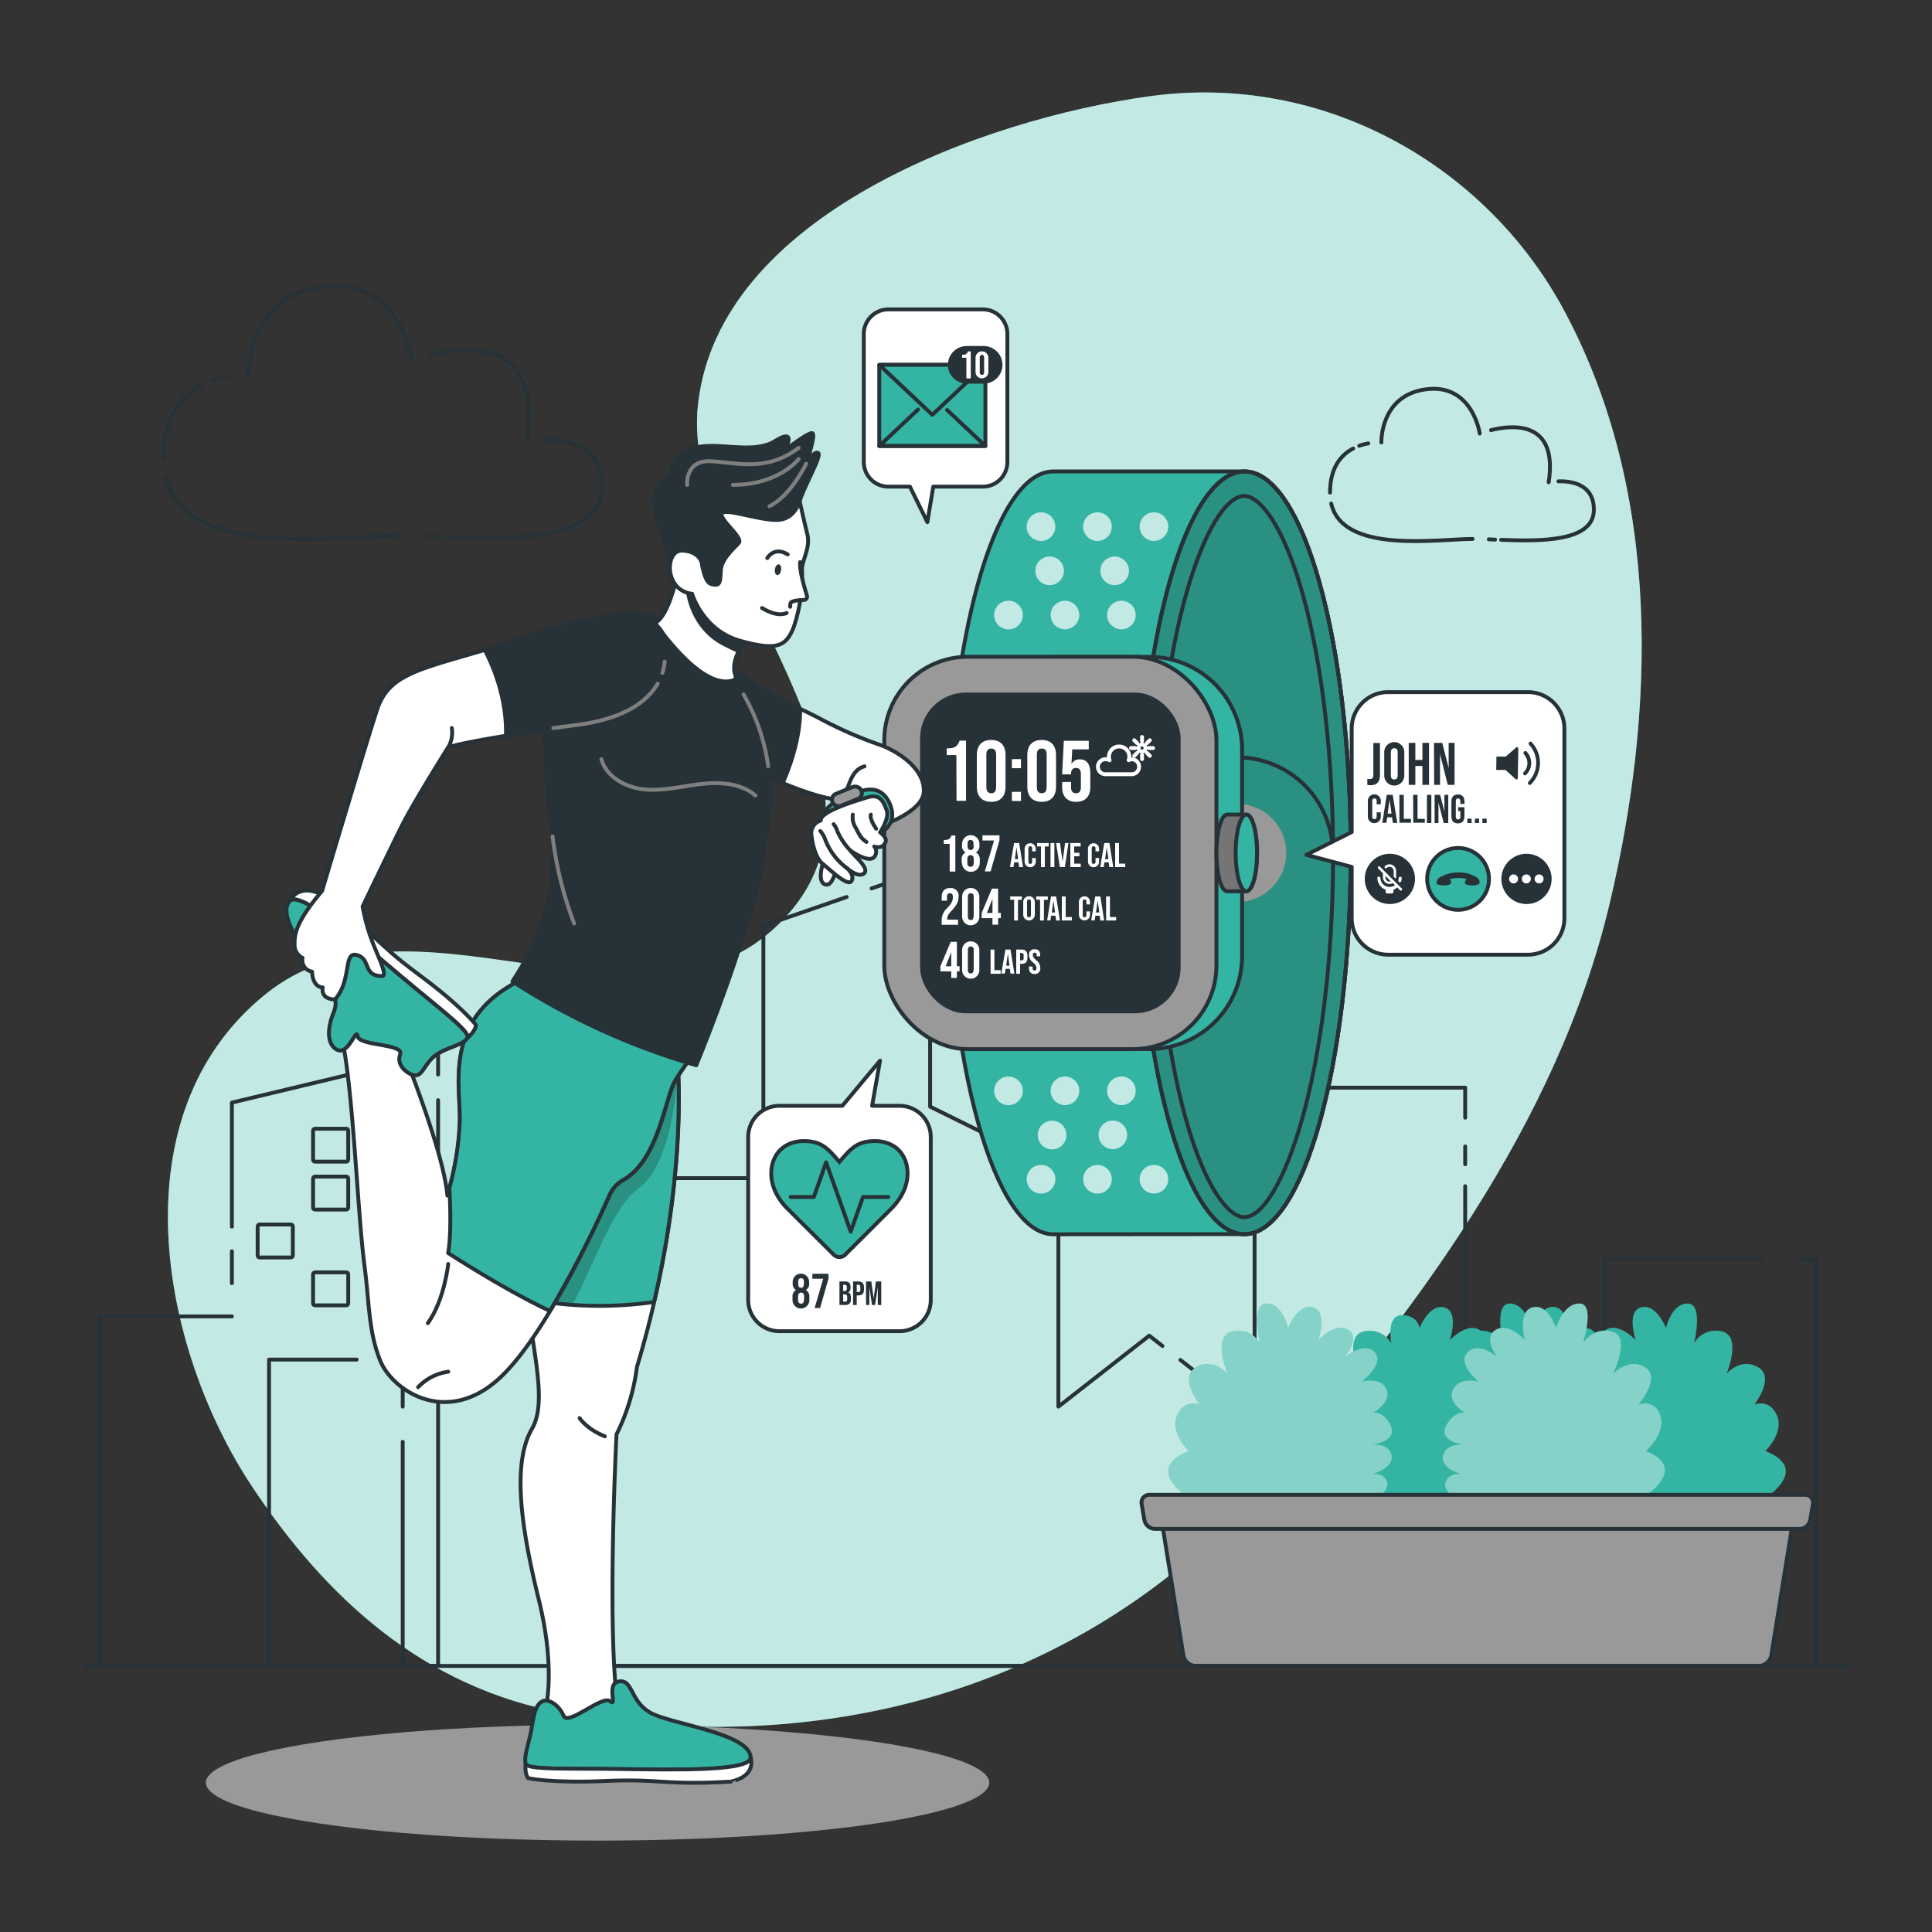 <svg xmlns="http://www.w3.org/2000/svg" xmlns:xlink="http://www.w3.org/1999/xlink" viewBox="0 0 500 500"><rect x="0" y="0" width="500" height="500" fill="#333333" stroke="none"/><defs><clipPath id="freepik--clip-path--inject-10"><path d="M272.59,319.43c-15.2,0-27.53-44.19-27.53-98.69S257.39,122,272.59,122h49.47c15.2,0,27.52,44.19,27.52,98.7s-12.32,98.69-27.52,98.69Z" style="fill:#34B4A3;stroke:#263238;stroke-linecap:round;stroke-linejoin:round"></path></clipPath><clipPath id="freepik--clip-path-2--inject-10"><path d="M137.15,252.58c-24.16,13.68-4.53,43.36-4.53,43.36l1.89,21.74c.29,6.72,1,12.88,1.76,18.46a99.51,99.51,0,0,0,33,.81c8.39-36.22,6.1-61.26,6.1-61.26l1.79-4.79Z" style="fill:#34B4A3;stroke:#263238;stroke-linecap:round;stroke-linejoin:round"></path></clipPath><clipPath id="freepik--clip-path-3--inject-10"><path d="M175,150s-2.11,9.62-5.43,11.18c0,0,11.47,17.16,19.78,15,3.22-.84-2.72-2,4.08-11.32s-17.22-16.44-17.22-16.44Z" style="fill:#fff;stroke:#263238;stroke-linecap:round;stroke-linejoin:round"></path></clipPath></defs><g id="freepik--background-simple--inject-10"><path d="M65.23,384.71c-23.89-36-35.14-96.41,3.6-127.5,37.36-30,96.77,14.48,131.18-16.62,41.41-37.43-24.29-92.1-19.36-136,5.47-48.71,73.12-73.66,117-79.7C342.81,18.71,384.82,43,404.88,80.51c25.27,47.22,23.47,103.72,11.69,153.35-13.53,57-50.68,106.46-90,151.2-44.94,51.13-112,70.4-180.22,58.38C109.46,436.93,84.19,413.25,65.23,384.71Z" style="fill:#34B4A3"></path><path d="M65.23,384.71c-23.89-36-35.14-96.41,3.6-127.5,37.36-30,96.77,14.48,131.18-16.62,41.41-37.43-24.29-92.1-19.36-136,5.47-48.71,73.12-73.66,117-79.7C342.81,18.71,384.82,43,404.88,80.51c25.27,47.22,23.47,103.72,11.69,153.35-13.53,57-50.68,106.46-90,151.2-44.94,51.13-112,70.4-180.22,58.38C109.46,436.93,84.19,413.25,65.23,384.71Z" style="fill:#fff;opacity:0.7"></path></g><g id="freepik--City--inject-10"><polyline points="415.36 345.67 415.36 325.79 456.06 325.79" style="fill:none;stroke:#263238;stroke-linecap:round;stroke-linejoin:round"></polyline><polyline points="379.19 306.99 379.19 345.67 406.86 345.67" style="fill:none;stroke:#263238;stroke-linecap:round;stroke-linejoin:round"></polyline><line x1="379.19" y1="296.7" x2="379.19" y2="301.31" style="fill:none;stroke:#263238;stroke-linecap:round;stroke-linejoin:round"></line><polyline points="305.49 351.96 324.69 366.95 324.69 281.49 379.19 281.49 379.19 289.25" style="fill:none;stroke:#263238;stroke-linecap:round;stroke-linejoin:round"></polyline><polyline points="236.01 226.32 240.71 224.69 240.71 286.4 273.91 302.77 273.91 364.04 297.43 345.67 300.85 348.34" style="fill:none;stroke:#263238;stroke-linecap:round;stroke-linejoin:round"></polyline><line x1="225.55" y1="229.93" x2="230.44" y2="228.24" style="fill:none;stroke:#263238;stroke-linecap:round;stroke-linejoin:round"></line><polyline points="159.5 304.9 197.56 304.9 197.56 239.59 219.13 232.14" style="fill:none;stroke:#263238;stroke-linecap:round;stroke-linejoin:round"></polyline><polyline points="465.53 325.79 469.86 325.79 469.86 431.14 420.07 431.14 415.36 431.14 379.19 431.14 365.56 431.14 324.69 431.14 273.91 431.14 270.18 431.14 240.71 431.14 230.76 431.14 201 431.14 197.56 431.14 146.5 431.14 146.5 304.9 153.26 304.9" style="fill:none;stroke:#263238;stroke-linecap:round;stroke-linejoin:round"></polyline><polyline points="400.6 392.12 400.6 431.14 442.61 431.14 442.61 368.02" style="fill:none;stroke:#263238;stroke-linecap:round;stroke-linejoin:round"></polyline><polyline points="442.61 360.9 400.6 360.9 400.6 383.61" style="fill:none;stroke:#263238;stroke-linecap:round;stroke-linejoin:round"></polyline><polyline points="60.01 317.45 60.01 285.35 113.38 272.58 113.38 278.08" style="fill:none;stroke:#263238;stroke-linecap:round;stroke-linejoin:round"></polyline><line x1="60.01" y1="332.08" x2="60.01" y2="323.84" style="fill:none;stroke:#263238;stroke-linecap:round;stroke-linejoin:round"></line><polyline points="113.38 284.73 113.38 431.14 70.16 431.14 60.01 431.14 25.87 431.14 25.87 340.69 60.01 340.69" style="fill:none;stroke:#263238;stroke-linecap:round;stroke-linejoin:round"></polyline><polyline points="104.22 364.04 104.22 351.86 99.51 351.86" style="fill:none;stroke:#263238;stroke-linecap:round;stroke-linejoin:round"></polyline><polyline points="92.32 351.86 69.63 351.86 69.63 431.14 104.22 431.14 104.22 373.14" style="fill:none;stroke:#263238;stroke-linecap:round;stroke-linejoin:round"></polyline><rect x="66.96" y="316.61" width="8.53" height="9.1" rx="0.5" transform="translate(-249.93 392.39) rotate(-90)" style="fill:none;stroke:#263238;stroke-linecap:round;stroke-linejoin:round"></rect><rect x="81.3" y="329" width="8.53" height="9.1" rx="0.5" transform="translate(-247.98 419.12) rotate(-90)" style="fill:none;stroke:#263238;stroke-linecap:round;stroke-linejoin:round"></rect><rect x="81.3" y="304.21" width="8.53" height="9.1" rx="0.5" transform="translate(-223.19 394.33) rotate(-90)" style="fill:none;stroke:#263238;stroke-linecap:round;stroke-linejoin:round"></rect><rect x="81.3" y="291.82" width="8.53" height="9.1" rx="0.5" transform="translate(-210.8 381.94) rotate(-90)" style="fill:none;stroke:#263238;stroke-linecap:round;stroke-linejoin:round"></rect><rect x="95.65" y="329" width="8.53" height="9.1" rx="0.5" transform="translate(-233.64 433.46) rotate(-90)" style="fill:none;stroke:#263238;stroke-linecap:round;stroke-linejoin:round"></rect><rect x="95.65" y="304.21" width="8.53" height="9.1" rx="0.5" transform="translate(-208.85 408.67) rotate(-90)" style="fill:none;stroke:#263238;stroke-linecap:round;stroke-linejoin:round"></rect><rect x="430.61" y="417.23" width="6.82" height="7.28" rx="0.5" transform="translate(13.15 854.88) rotate(-90)" style="fill:none;stroke:#263238;stroke-linecap:round;stroke-linejoin:round"></rect><rect x="430.61" y="407.32" width="6.82" height="7.28" rx="0.5" transform="translate(23.06 844.98) rotate(-90)" style="fill:none;stroke:#263238;stroke-linecap:round;stroke-linejoin:round"></rect><rect x="430.61" y="377.6" width="6.82" height="7.28" rx="0.5" transform="translate(52.78 815.26) rotate(-90)" style="fill:none;stroke:#263238;stroke-linecap:round;stroke-linejoin:round"></rect><rect x="407.68" y="417.23" width="6.82" height="7.28" rx="0.5" transform="translate(-9.78 831.96) rotate(-90)" style="fill:none;stroke:#263238;stroke-linecap:round;stroke-linejoin:round"></rect><rect x="407.68" y="397.41" width="6.82" height="7.28" rx="0.5" transform="translate(10.04 812.14) rotate(-90)" style="fill:none;stroke:#263238;stroke-linecap:round;stroke-linejoin:round"></rect><rect x="430.61" y="387.51" width="6.82" height="7.28" rx="0.5" transform="translate(42.87 825.16) rotate(-90)" style="fill:none;stroke:#263238;stroke-linecap:round;stroke-linejoin:round"></rect><rect x="419.14" y="407.32" width="6.82" height="7.28" rx="0.5" transform="translate(11.59 833.51) rotate(-90)" style="fill:none;stroke:#263238;stroke-linecap:round;stroke-linejoin:round"></rect><rect x="419.14" y="377.6" width="6.82" height="7.28" rx="0.5" transform="translate(41.31 803.79) rotate(-90)" style="fill:none;stroke:#263238;stroke-linecap:round;stroke-linejoin:round"></rect><rect x="407.68" y="367.69" width="6.82" height="7.28" rx="0.5" transform="translate(39.76 782.42) rotate(-90)" style="fill:none;stroke:#263238;stroke-linecap:round;stroke-linejoin:round"></rect></g><g id="freepik--Clouds--inject-10"><path d="M64.34,97.07s-.63-20.18,19-22.86c20.2-2.75,23.24,19.05,23.24,19.05" style="fill:none;stroke:#263238;stroke-linecap:round;stroke-linejoin:round"></path><path d="M54.82,98.51a24.34,24.34,0,0,1,3.89-1" style="fill:none;stroke:#263238;stroke-linecap:round;stroke-linejoin:round"></path><path d="M42.25,118.64c0-10.86,4.8-16.28,9.93-19" style="fill:none;stroke:#263238;stroke-linecap:round;stroke-linejoin:round"></path><path d="M103.59,138.59c-15.12,0-55.8,6.56-60.83-15.21" style="fill:none;stroke:#263238;stroke-linecap:round;stroke-linejoin:round"></path><path d="M113.28,138.88l-2.73-.11" style="fill:none;stroke:#263238;stroke-linecap:round;stroke-linejoin:round"></path><path d="M140.54,113.8c5.71-.15,15.24,1.24,15.24,12.22,0,13.78-22.61,13.64-39.86,13" style="fill:none;stroke:#263238;stroke-linecap:round;stroke-linejoin:round"></path><path d="M111.53,91.75c9.44-2.34,28.89-4.12,24.82,22.46" style="fill:none;stroke:#263238;stroke-linecap:round;stroke-linejoin:round"></path><path d="M357.5,114.5s-.38-12.13,11.46-13.74c12.14-1.66,14,11.45,14,11.45" style="fill:none;stroke:#263238;stroke-linecap:round;stroke-linejoin:round"></path><path d="M351.77,115.37a15.13,15.13,0,0,1,2.34-.62" style="fill:none;stroke:#263238;stroke-linecap:round;stroke-linejoin:round"></path><path d="M344.21,127.48c0-6.53,2.89-9.79,6-11.41" style="fill:none;stroke:#263238;stroke-linecap:round;stroke-linejoin:round"></path><path d="M381.1,139.48c-9.09,0-33.56,3.94-36.58-9.15" style="fill:none;stroke:#263238;stroke-linecap:round;stroke-linejoin:round"></path><path d="M386.93,139.65l-1.64-.07" style="fill:none;stroke:#263238;stroke-linecap:round;stroke-linejoin:round"></path><path d="M403.32,124.57c3.44-.1,9.17.74,9.17,7.35,0,8.28-13.6,8.2-24,7.79" style="fill:none;stroke:#263238;stroke-linecap:round;stroke-linejoin:round"></path><path d="M385.88,111.31c5.67-1.41,17.37-2.48,14.92,13.5" style="fill:none;stroke:#263238;stroke-linecap:round;stroke-linejoin:round"></path></g><g id="freepik--Plants--inject-10"><path d="M456.87,375.51s4.95-4.75,3-9.21-5.85-2.8-5.85-2.8,5.5-7,1-9.65-8.18,1.66-8.18,1.66,4-9.59-1.06-10.9a6.45,6.45,0,0,0-7.34,3s2.52-10.26-1.68-10.26-5.6,6.33-5.6,6.33-2.52-6.39-6.44-5.34-1.4,8.49-1.4,8.49-4.38-4.75-7.74-2.66c-1.89,1.18-1.33,3.27-.49,4.89a7.47,7.47,0,0,0-1.36.45,7,7,0,0,0-1.36-.45c.85-1.62,1.4-3.71-.48-4.89-3.36-2.09-7.75,2.66-7.75,2.66s2.52-7.44-1.4-8.49-6.44,5.34-6.44,5.34-1.4-6.33-5.6-6.33S389,347.64,389,347.64a6.52,6.52,0,0,0-5.83-3.25c-.08-.06-.14-.13-.23-.19-3.36-2.09-7.74,2.66-7.74,2.66s2.52-7.44-1.4-8.49-6.44,5.34-6.44,5.34-.35-3.35-4.55-3.35-2.73,7.28-2.73,7.28a6.46,6.46,0,0,0-7.34-3c-5,1.31-1.06,10.9-1.06,10.9s-3.7-4.28-8.18-1.66,1,9.65,1,9.65-3.89-1.66-5.85,2.8,3,9.21,3,9.21c-13.47,5.42,3,14.11,3,14.11H453.85S470.34,380.93,456.87,375.51Z" style="fill:#34B4A3"></path><path d="M310.65,389.62s-16.48-8.69-3-14.11c0,0-4.94-4.75-3-9.21s5.84-2.8,5.84-2.8-5.5-7-1-9.65,8.18,1.66,8.18,1.66-4-9.59,1.06-10.9a6.45,6.45,0,0,1,7.34,3s-2.52-10.26,1.68-10.26,5.6,6.33,5.6,6.33,2.52-6.39,6.44-5.34,1.4,8.49,1.4,8.49,4.38-4.75,7.74-2.66-1,7.12-1,7.12,5-4.26,7.81-1.37-3.33,7.66-3.33,7.66,5-1.42,6.41,2-3.39,5.94-3.39,5.94,3-.23,4.58,3.71-5.21,4.69-5.21,4.69,4.77-.64,5.34,2.77-5.06,4.78-5.06,4.78,3.39-.48,3.95,2.36-6.06,5.77-6.06,5.77Z" style="fill:#34B4A3"></path><path d="M421.89,389.62S439,380.93,426,375.51c0,0,5.3-4.75,3.67-9.21a4.18,4.18,0,0,0-5.64-2.8s6-7,1.75-9.65-8.31,1.66-8.31,1.66,4.7-9.59-.24-10.9-7.57,3-7.57,3,3.29-10.26-.91-10.26-6.07,6.33-6.07,6.33-2.05-6.39-6.05-5.34-2,8.49-2,8.49-4-4.75-7.55-2.66.5,7.12.5,7.12-4.69-4.26-7.71-1.37,2.76,7.66,2.76,7.66-4.9-1.42-6.56,2,2.95,5.94,2.95,5.94-3-.23-4.86,3.71,4.85,4.69,4.85,4.69-4.72-.64-5.54,2.77,4.7,4.78,4.7,4.78-3.35-.48-4.12,2.36,5.63,5.77,5.63,5.77Z" style="fill:#34B4A3"></path><path d="M310.65,389.62s-16.48-8.69-3-14.11c0,0-4.94-4.75-3-9.21s5.84-2.8,5.84-2.8-5.5-7-1-9.65,8.18,1.66,8.18,1.66-4-9.59,1.06-10.9a6.45,6.45,0,0,1,7.34,3s-2.52-10.26,1.68-10.26,5.6,6.33,5.6,6.33,2.52-6.39,6.44-5.34,1.4,8.49,1.4,8.49,4.38-4.75,7.74-2.66-1,7.12-1,7.12,5-4.26,7.81-1.37-3.33,7.66-3.33,7.66,5-1.42,6.41,2-3.39,5.94-3.39,5.94,3-.23,4.58,3.71-5.21,4.69-5.21,4.69,4.77-.64,5.34,2.77-5.06,4.78-5.06,4.78,3.39-.48,3.95,2.36-6.06,5.77-6.06,5.77Z" style="fill:#fff;opacity:0.4"></path><path d="M421.89,389.62S439,380.93,426,375.51c0,0,5.3-4.75,3.67-9.21a4.18,4.18,0,0,0-5.64-2.8s6-7,1.75-9.65-8.31,1.66-8.31,1.66,4.7-9.59-.24-10.9-7.57,3-7.57,3,3.29-10.26-.91-10.26-6.07,6.33-6.07,6.33-2.05-6.39-6.05-5.34-2,8.49-2,8.49-4-4.75-7.55-2.66.5,7.12.5,7.12-4.69-4.26-7.71-1.37,2.76,7.66,2.76,7.66-4.9-1.42-6.56,2,2.95,5.94,2.95,5.94-3-.23-4.86,3.71,4.85,4.69,4.85,4.69-4.72-.64-5.54,2.77,4.7,4.78,4.7,4.78-3.35-.48-4.12,2.36,5.63,5.77,5.63,5.77Z" style="fill:#fff;opacity:0.4"></path><path d="M455.11,431.14H309.54a3.36,3.36,0,0,1-3.26-2.67l-6-37.16H464.4l-6,37.16A3.36,3.36,0,0,1,455.11,431.14Z" style="fill:#999;stroke:#263238;stroke-linecap:round;stroke-linejoin:round"></path><path d="M465.78,395.68H298.87a2.87,2.87,0,0,1-2.71-2.34l-.7-4.08a2,2,0,0,1,1.94-2.4H467.25a2,2,0,0,1,1.94,2.4l-.7,4.08A2.87,2.87,0,0,1,465.78,395.68Z" style="fill:#999;stroke:#263238;stroke-linecap:round;stroke-linejoin:round"></path></g><g id="freepik--Floor--inject-10"><line x1="22.43" y1="431.14" x2="477.87" y2="431.14" style="fill:none;stroke:#263238;stroke-linecap:round;stroke-linejoin:round"></line></g><g id="freepik--Device--inject-10"><path d="M272.59,319.43c-15.2,0-27.53-44.19-27.53-98.69S257.39,122,272.59,122h49.47c15.2,0,27.52,44.19,27.52,98.7s-12.32,98.69-27.52,98.69Z" style="fill:#34B4A3"></path><g style="clip-path:url(#freepik--clip-path--inject-10)"><g style="opacity:0.2"><path d="M322.55,122c-15.2,0-27.52,44.19-27.52,98.7s12.32,98.69,27.52,98.69,27.53-44.19,27.53-98.69S337.75,122,322.55,122Z"></path></g></g><path d="M272.59,319.43c-15.2,0-27.53-44.19-27.53-98.69S257.39,122,272.59,122h49.47c15.2,0,27.52,44.19,27.52,98.7s-12.32,98.69-27.52,98.69Z" style="fill:none;stroke:#263238;stroke-linecap:round;stroke-linejoin:round"></path><ellipse cx="322.06" cy="220.74" rx="27.52" ry="98.7" style="fill:none;stroke:#263238;stroke-linecap:round;stroke-linejoin:round"></ellipse><path d="M322.06,122c-15.2,0-27.53,44.19-27.53,98.7s12.33,98.69,27.53,98.69,27.52-44.19,27.52-98.69S337.26,122,322.06,122ZM322,315c-3.68,0-9.85-6.66-15.11-25.41-5.07-18.08-7.86-42.2-7.86-67.91,0-57,13.61-93.32,23-93.32,3.69,0,9.85,6.65,15.11,25.4,5.07,18.08,7.86,42.2,7.86,67.92C344.92,278.63,331.32,315,322,315Z" style="fill:none;stroke:#263238;stroke-linecap:round;stroke-linejoin:round"></path><g style="opacity:0.7"><path d="M275.34,147.73a3.7,3.7,0,1,1-3.7-3.7A3.7,3.7,0,0,1,275.34,147.73Z" style="fill:#fff"></path><path d="M292.17,147.73a3.7,3.7,0,1,1-3.7-3.7A3.7,3.7,0,0,1,292.17,147.73Z" style="fill:#fff"></path><path d="M264.7,159.17a3.71,3.71,0,1,1-3.7-3.7A3.7,3.7,0,0,1,264.7,159.17Z" style="fill:#fff"></path><path d="M279.31,159.17a3.7,3.7,0,1,1-3.7-3.7A3.7,3.7,0,0,1,279.31,159.17Z" style="fill:#fff"></path><path d="M293.92,159.17a3.7,3.7,0,1,1-3.7-3.7A3.7,3.7,0,0,1,293.92,159.17Z" style="fill:#fff"></path><path d="M273.12,136.29a3.71,3.71,0,1,1-3.71-3.7A3.71,3.71,0,0,1,273.12,136.29Z" style="fill:#fff"></path><path d="M287.73,136.29a3.71,3.71,0,1,1-3.7-3.7A3.7,3.7,0,0,1,287.73,136.29Z" style="fill:#fff"></path><path d="M302.34,136.29a3.7,3.7,0,1,1-3.7-3.7A3.7,3.7,0,0,1,302.34,136.29Z" style="fill:#fff"></path></g><g style="opacity:0.7"><path d="M284.3,293.74A3.7,3.7,0,1,0,288,290,3.69,3.69,0,0,0,284.3,293.74Z" style="fill:#fff"></path><path d="M268.57,293.74a3.71,3.71,0,1,0,3.7-3.7A3.7,3.7,0,0,0,268.57,293.74Z" style="fill:#fff"></path><path d="M294.94,305.18a3.7,3.7,0,1,0,3.7-3.7A3.69,3.69,0,0,0,294.94,305.18Z" style="fill:#fff"></path><path d="M280.32,305.18a3.71,3.71,0,1,0,3.71-3.7A3.7,3.7,0,0,0,280.32,305.18Z" style="fill:#fff"></path><path d="M265.71,305.18a3.71,3.71,0,1,0,3.7-3.7A3.7,3.7,0,0,0,265.71,305.18Z" style="fill:#fff"></path><path d="M286.52,282.3a3.7,3.7,0,1,0,3.7-3.7A3.7,3.7,0,0,0,286.52,282.3Z" style="fill:#fff"></path><path d="M271.91,282.3a3.7,3.7,0,1,0,3.7-3.7A3.69,3.69,0,0,0,271.91,282.3Z" style="fill:#fff"></path><path d="M257.29,282.3a3.71,3.71,0,1,0,3.71-3.7A3.7,3.7,0,0,0,257.29,282.3Z" style="fill:#fff"></path></g><circle cx="320.19" cy="220.74" r="12.69" style="fill:#999"></circle><path d="M344.92,220.74a24.74,24.74,0,0,0-45.69-13.15" style="fill:none;stroke:#263238;stroke-linecap:round;stroke-linejoin:round"></path><path d="M297.45,170H271.83V271.5h25.62a24,24,0,0,0,24-24V194A24,24,0,0,0,297.45,170Z" style="fill:#34B4A3;stroke:#263238;stroke-linecap:round;stroke-linejoin:round"></path><rect x="228.85" y="169.97" width="85.96" height="101.54" rx="21.62" style="fill:#999;stroke:#263238;stroke-linecap:round;stroke-linejoin:round"></rect><rect x="238.62" y="179.74" width="66.42" height="82" rx="11.35" style="fill:#263238;stroke:#263238;stroke-linecap:round;stroke-linejoin:round"></rect><path d="M317.58,230.66c-1.53,0-2.77-4.44-2.77-9.92s1.24-9.93,2.77-9.93h5c1.53,0,2.77,4.45,2.77,9.93s-1.24,9.92-2.77,9.92Z" style="fill:#757575;stroke:#263238;stroke-linecap:round;stroke-linejoin:round"></path><ellipse cx="322.55" cy="220.74" rx="2.77" ry="9.92" style="fill:#34B4A3;stroke:#263238;stroke-linecap:round;stroke-linejoin:round"></ellipse><path d="M247.51,195.41H245v-1.73c2.06,0,2.8-.45,3.35-2H250v15.57h-2.45Z" style="fill:#fff"></path><path d="M252.8,203.59v-8.18c0-2.49,1.32-3.91,3.72-3.91s3.71,1.42,3.71,3.91v8.18c0,2.5-1.31,3.92-3.71,3.92S252.8,206.09,252.8,203.59Zm5,.16v-8.49c0-1.12-.49-1.54-1.26-1.54s-1.27.42-1.27,1.54v8.49c0,1.11.49,1.53,1.27,1.53S257.78,204.86,257.78,203.75Z" style="fill:#fff"></path><path d="M261.87,196.46h2.36v2.35h-2.36Zm0,8.47h2.36v2.36h-2.36Z" style="fill:#fff"></path><path d="M265.87,203.59v-8.18c0-2.49,1.32-3.91,3.72-3.91s3.71,1.42,3.71,3.91v8.18c0,2.5-1.31,3.92-3.71,3.92S265.87,206.09,265.87,203.59Zm5,.16v-8.49c0-1.12-.48-1.54-1.26-1.54s-1.27.42-1.27,1.54v8.49c0,1.11.49,1.53,1.27,1.53S270.85,204.86,270.85,203.75Z" style="fill:#fff"></path><path d="M274.88,203.59v-1.22h2.31v1.4c0,1.11.49,1.51,1.27,1.51s1.27-.4,1.27-1.51v-3.49c0-1.11-.49-1.53-1.27-1.53s-1.27.42-1.27,1.53v.13h-2.31l.44-8.69h6.45v2.22H277.5l-.2,3.72h.05a2.28,2.28,0,0,1,2.11-1.14c1.8,0,2.71,1.27,2.71,3.56v3.51c0,2.5-1.24,3.92-3.65,3.92S274.88,206.09,274.88,203.59Z" style="fill:#fff"></path><path d="M245.78,218.4h-1.54v-1c1.24,0,1.68-.27,2-1.18h1v9.34h-1.46Z" style="fill:#fff"></path><path d="M248.89,223.34v-.82a1.92,1.92,0,0,1,1-1.91v0a1.87,1.87,0,0,1-.9-1.84v-.38a2.24,2.24,0,1,1,4.48,0v.38a1.89,1.89,0,0,1-.91,1.84v0a1.93,1.93,0,0,1,1,1.91v.82a2.29,2.29,0,1,1-4.58,0Zm3.12-.08v-.89c0-.71-.28-1.05-.83-1.05s-.83.34-.83,1.05v.89c0,.71.28,1.05.83,1.05S252,224,252,223.26Zm-.06-4.21v-.73c0-.62-.27-.94-.77-.94s-.78.32-.78.94v.73c0,.61.27.93.78.93S252,219.66,252,219.05Z" style="fill:#fff"></path><path d="M257.26,217.52h-3v-1.34h4.4v1.28l-2.29,8.06h-1.5Z" style="fill:#fff"></path><path d="M262.44,218.18h1.32l1,6.22h-1l-.18-1.23v0h-1.11l-.18,1.21h-.91Zm1.06,4.16-.43-3.07h0l-.43,3.07Z" style="fill:#fff"></path><path d="M265.17,223v-3.34a1.44,1.44,0,1,1,2.88,0v.66h-.93v-.72c0-.41-.19-.58-.49-.58s-.49.17-.49.58V223c0,.41.2.57.49.57s.49-.16.49-.57v-.95h.93V223a1.44,1.44,0,1,1-2.88,0Z" style="fill:#fff"></path><path d="M269.4,219.07h-1v-.89h3v.89h-1v5.33h-1Z" style="fill:#fff"></path><path d="M271.87,218.18h1v6.22h-1Z" style="fill:#fff"></path><path d="M273.32,218.18h1L275,223h0l.64-4.83h.89l-.94,6.22h-1.3Z" style="fill:#fff"></path><path d="M277,218.18h2.66v.89H278v1.64h1.35v.89H278v1.91h1.69v.89H277Z" style="fill:#fff"></path><path d="M281.57,223v-3.34a1.44,1.44,0,1,1,2.88,0v.66h-.93v-.72c0-.41-.19-.58-.49-.58s-.49.17-.49.58V223c0,.41.2.57.49.57s.49-.16.49-.57v-.95h.93V223a1.44,1.44,0,1,1-2.88,0Z" style="fill:#fff"></path><path d="M285.79,218.18h1.32l1,6.22h-1l-.18-1.23v0h-1.11l-.18,1.21h-.9Zm1.07,4.16-.44-3.07h0l-.42,3.07Z" style="fill:#fff"></path><path d="M288.6,218.18h1v5.33h1.61v.89H288.6Z" style="fill:#fff"></path><path d="M243.7,238.28a4.23,4.23,0,0,1,1.46-3.29c1.12-1.18,1.44-1.89,1.44-2.76s-.29-1.06-.76-1.06-.76.25-.76.92v1H243.7v-.91c0-1.49.74-2.35,2.18-2.35a2,2,0,0,1,2.19,2.35c0,1.11-.45,2.09-1.81,3.53-.88.94-1.11,1.4-1.11,2V238h2.79v1.33H243.7Z" style="fill:#fff"></path><path d="M249,237.09v-4.91a2.23,2.23,0,1,1,4.45,0v4.91a2.23,2.23,0,1,1-4.45,0Zm3,.09v-5.09c0-.67-.3-.92-.76-.92s-.76.25-.76.92v5.09c0,.67.29.92.76.92S251.94,237.85,251.94,237.18Z" style="fill:#fff"></path><path d="M256.85,237.61h-2.8v-1.34l2.66-6.3h1.6v6.3h.7v1.34h-.7v1.69h-1.46Zm0-1.34v-3.64h0l-1.44,3.64Z" style="fill:#fff"></path><path d="M262.45,232.85h-1V232h3v.88h-1v5.34h-1Z" style="fill:#fff"></path><path d="M264.81,236.71v-3.27a1.49,1.49,0,1,1,3,0v3.27a1.49,1.49,0,1,1-3,0Zm2,.06v-3.39c0-.45-.19-.61-.5-.61s-.51.16-.51.61v3.39c0,.45.19.62.51.62S266.8,237.22,266.8,236.77Z" style="fill:#fff"></path><path d="M269.17,232.85h-1V232h3v.88h-1v5.34h-1Z" style="fill:#fff"></path><path d="M272,232h1.32l1,6.22h-1l-.18-1.24v0h-1.11l-.18,1.22H271Zm1.06,4.15-.43-3.07h0l-.43,3.07Z" style="fill:#fff"></path><path d="M274.8,232h1v5.33h1.6v.89H274.8Z" style="fill:#fff"></path><path d="M279.22,236.75V233.4a1.44,1.44,0,1,1,2.88,0v.66h-.93v-.72c0-.41-.19-.57-.49-.57s-.48.16-.48.57v3.48c0,.41.19.57.48.57s.49-.16.49-.57v-.95h.93v.88a1.44,1.44,0,1,1-2.88,0Z" style="fill:#fff"></path><path d="M283.44,232h1.33l1,6.22h-1l-.18-1.24v0h-1.11l-.18,1.22h-.9Zm1.07,4.15-.44-3.07h0l-.43,3.07Z" style="fill:#fff"></path><path d="M286.25,232h1v5.33h1.61v.89h-2.59Z" style="fill:#fff"></path><path d="M246.18,251.39h-2.8v-1.33l2.66-6.31h1.6v6.31h.7v1.33h-.7v1.69h-1.46Zm0-1.33v-3.64h0l-1.44,3.64Z" style="fill:#fff"></path><path d="M249,250.87V246a2.23,2.23,0,1,1,4.45,0v4.91a2.23,2.23,0,1,1-4.45,0Zm3,.09v-5.09c0-.67-.3-.92-.76-.92s-.76.25-.76.92V251c0,.67.29.92.76.92S251.94,251.63,251.94,251Z" style="fill:#fff"></path><path d="M256.35,245.75h1v5.33h1.61V252h-2.58Z" style="fill:#fff"></path><path d="M260.2,245.75h1.32l1,6.22h-1l-.18-1.24v0h-1.11l-.18,1.22h-.91Zm1.06,4.16-.43-3.08h0l-.43,3.08Z" style="fill:#fff"></path><path d="M263,245.75h1.44c1,0,1.45.54,1.45,1.54v.61c0,1-.48,1.54-1.45,1.54H264V252h-1Zm1.44,2.8c.31,0,.48-.14.48-.59v-.74c0-.44-.17-.58-.48-.58H264v1.91Z" style="fill:#fff"></path><path d="M266.3,250.5v-.36h.93v.43c0,.44.19.6.51.6s.5-.16.5-.62-.19-.85-.83-1.41a2.4,2.4,0,0,1-1.09-1.93,1.36,1.36,0,0,1,1.46-1.55c1,0,1.42.57,1.42,1.56v.26h-.92v-.32c0-.44-.18-.61-.49-.61s-.49.17-.49.59.2.79.84,1.35a2.4,2.4,0,0,1,1.08,2,1.38,1.38,0,0,1-1.48,1.58C266.78,252.06,266.3,251.49,266.3,250.5Z" style="fill:#fff"></path><path d="M293,196.5a1.94,1.94,0,0,0-.9.23,2.66,2.66,0,0,0,.17-.9,2.64,2.64,0,0,0-5.28,0,2.6,2.6,0,0,0,.17.93,1.89,1.89,0,0,0-.94-.26,1.94,1.94,0,1,0,0,3.87H293a1.94,1.94,0,0,0,0-3.87Z" style="fill:none;stroke:#fff;stroke-linecap:round;stroke-linejoin:round"></path><circle cx="295.56" cy="193.59" r="0.9" style="fill:none;stroke:#fff;stroke-linecap:round;stroke-linejoin:round"></circle><line x1="295.56" y1="195.39" x2="295.56" y2="196.45" style="fill:none;stroke:#fff;stroke-linecap:round;stroke-linejoin:round"></line><line x1="295.56" y1="190.73" x2="295.56" y2="191.8" style="fill:none;stroke:#fff;stroke-linecap:round;stroke-linejoin:round"></line><line x1="293.76" y1="193.59" x2="292.7" y2="193.59" style="fill:none;stroke:#fff;stroke-linecap:round;stroke-linejoin:round"></line><line x1="298.42" y1="193.59" x2="297.35" y2="193.59" style="fill:none;stroke:#fff;stroke-linecap:round;stroke-linejoin:round"></line><line x1="294.29" y1="194.86" x2="293.54" y2="195.61" style="fill:none;stroke:#fff;stroke-linecap:round;stroke-linejoin:round"></line><line x1="297.58" y1="191.57" x2="296.83" y2="192.32" style="fill:none;stroke:#fff;stroke-linecap:round;stroke-linejoin:round"></line><line x1="294.29" y1="192.32" x2="293.54" y2="191.57" style="fill:none;stroke:#fff;stroke-linecap:round;stroke-linejoin:round"></line><line x1="297.58" y1="195.61" x2="296.83" y2="194.86" style="fill:none;stroke:#fff;stroke-linecap:round;stroke-linejoin:round"></line></g><g id="freepik--Call--inject-10"><path d="M395.45,179.12H359.22a9.42,9.42,0,0,0-9.4,9.41v26.81l-11.73,5.89,11.73,3.12v13.31a9.42,9.42,0,0,0,9.4,9.41h36.23a9.42,9.42,0,0,0,9.41-9.41V188.53A9.42,9.42,0,0,0,395.45,179.12Z" style="fill:#fff;stroke:#263238;stroke-linecap:round;stroke-linejoin:round"></path><path d="M385.35,227.46a8,8,0,1,1-8-8A8,8,0,0,1,385.35,227.46Z" style="fill:#34B4A3;stroke:#263238;stroke-linecap:round;stroke-linejoin:round"></path><path d="M365.7,227.46a6,6,0,1,1-6-6A6,6,0,0,1,365.7,227.46Z" style="fill:#263238;stroke:#263238;stroke-linecap:round;stroke-linejoin:round"></path><path d="M401.06,227.46a6,6,0,1,1-6-6A6,6,0,0,1,401.06,227.46Z" style="fill:#263238;stroke:#263238;stroke-linecap:round;stroke-linejoin:round"></path><path d="M362.77,227.28c0-.51-.76-.51-.79,0a2.17,2.17,0,0,1-.09.53.42.42,0,0,0,.1.39h0a.4.4,0,0,0,.66-.17A3.67,3.67,0,0,0,362.77,227.28Z" style="fill:#fff"></path><path d="M359.78,224.35a1.08,1.08,0,0,1,.89,1.07v1.38a.21.21,0,0,0,.05.13l.29.29a.18.18,0,0,0,.31-.13h0v-1.65a1.73,1.73,0,0,0-1.52-1.75,1.7,1.7,0,0,0-1.38.48.33.33,0,0,0,0,.47h0a.33.33,0,0,0,.46,0A1,1,0,0,1,359.78,224.35Z" style="fill:#fff"></path><path d="M362.77,229.93l-5.63-5.62a.32.32,0,0,0-.46,0h0a.32.32,0,0,0,0,.46L357.9,226v1a1.77,1.77,0,0,0,1.38,1.74,1.66,1.66,0,0,0,1.19-.21l.55.56a2.37,2.37,0,0,1-3.77-1.84c0-.51-.82-.51-.79,0a3.28,3.28,0,0,0,2.15,3v.58a.41.41,0,0,0,.41.4h1.19a.4.4,0,0,0,.4-.4v-.59a3,3,0,0,0,1-.56l.71.71a.33.33,0,0,0,.47,0h0A.33.33,0,0,0,362.77,229.93Zm-3.16-1.79a1,1,0,0,1-1.05-1v-.43l1.41,1.41A1,1,0,0,1,359.61,228.14Z" style="fill:#fff"></path><path d="M381.64,226.83c-2-1.41-6.26-1.41-8.44,0a1.79,1.79,0,0,0-1.44,1.63c-.05.92,3.75.92,3.79,0a1.57,1.57,0,0,0-.32-1,10.48,10.48,0,0,1,4.32,0,1.73,1.73,0,0,0-.43,1c-.05.92,3.75.92,3.79,0A1.56,1.56,0,0,0,381.64,226.83Z" style="fill:#263238"></path><path d="M396.18,227.46A1.16,1.16,0,1,1,395,226.3,1.16,1.16,0,0,1,396.18,227.46Z" style="fill:#fff"></path><path d="M399.48,227.46a1.16,1.16,0,1,1-1.16-1.16A1.16,1.16,0,0,1,399.48,227.46Z" style="fill:#fff"></path><path d="M392.87,227.46a1.16,1.16,0,1,1-1.15-1.16A1.15,1.15,0,0,1,392.87,227.46Z" style="fill:#fff"></path><path d="M353.86,203.12v-1.56a2.2,2.2,0,0,0,.56.07c.69,0,1-.33,1-1v-8.34h1.71v8.29c0,1.78-.81,2.64-2.48,2.64A4.74,4.74,0,0,1,353.86,203.12Z" style="fill:#263238"></path><path d="M358.24,200.54v-5.72a2.6,2.6,0,1,1,5.19,0v5.72a2.6,2.6,0,1,1-5.19,0Zm3.48.11v-5.93c0-.78-.34-1.08-.88-1.08s-.89.3-.89,1.08v5.93c0,.77.34,1.07.89,1.07S361.72,201.42,361.72,200.65Z" style="fill:#263238"></path><path d="M364.58,192.25h1.71v4.42h1.83v-4.42h1.71v10.87h-1.71v-4.89h-1.83v4.89h-1.71Z" style="fill:#263238"></path><path d="M371.11,192.25h2.14l1.66,6.5h0v-6.5h1.53v10.87h-1.76l-2-7.94h0v7.94h-1.52Z" style="fill:#263238"></path><path d="M354,211.28v-3.89a1.68,1.68,0,1,1,3.35,0v.76h-1.07v-.83c0-.48-.23-.68-.58-.68s-.56.2-.56.68v4c0,.48.22.67.56.67s.58-.19.58-.67v-1.1h1.07v1a1.68,1.68,0,1,1-3.35,0Z" style="fill:#263238"></path><path d="M358.89,205.71h1.54l1.18,7.25h-1.14l-.21-1.44v0H359l-.21,1.42h-1.05Zm1.24,4.85-.51-3.59h0l-.49,3.59Z" style="fill:#263238"></path><path d="M362.16,205.71h1.14v6.21h1.87v1h-3Z" style="fill:#263238"></path><path d="M365.72,205.71h1.14v6.21h1.88v1h-3Z" style="fill:#263238"></path><path d="M369.29,205.71h1.14V213h-1.14Z" style="fill:#263238"></path><path d="M371.28,205.71h1.43l1.1,4.34h0v-4.34h1V213h-1.17l-1.37-5.29h0V213h-1Z" style="fill:#263238"></path><path d="M375.62,211.24v-3.81c0-1.16.58-1.82,1.69-1.82s1.7.66,1.7,1.82v.62h-1.07v-.69c0-.52-.23-.72-.59-.72s-.59.2-.59.72v4c0,.52.22.71.59.71s.59-.19.59-.71V209.9h-.57v-1H379v2.37c0,1.16-.58,1.82-1.7,1.82S375.62,212.4,375.62,211.24Z" style="fill:#263238"></path><path d="M379.75,211.86h1.1V213h-1.1Z" style="fill:#263238"></path><path d="M381.7,211.86h1.09V213H381.7Z" style="fill:#263238"></path><path d="M383.64,211.86h1.1V213h-1.1Z" style="fill:#263238"></path><path d="M392.38,193.44l-2.7,2.36h-2.4l-.06,3.47h2.4l2.62,2.36c.22.21.56,0,.56-.31l.14-7.57C392.94,193.42,392.61,193.23,392.38,193.44Z" style="fill:#263238"></path><path d="M394.4,195.24a3.29,3.29,0,0,1-.08,4.59c-.43.46.25,1.15.68.68a4.3,4.3,0,0,0,.1-6c-.41-.46-1.11.23-.7.69Z" style="fill:#263238"></path><path d="M395.73,192.76a6.86,6.86,0,0,1-.17,9.54c-.43.46.24,1.15.68.69a7.87,7.87,0,0,0,.19-10.91c-.42-.46-1.12.22-.7.68Z" style="fill:#263238"></path></g><g id="freepik--Notification--inject-10"><path d="M229.9,125.94h5.59l4.51,9.19,1.53-9.19h12.82a6.35,6.35,0,0,0,6.35-6.35V86.42a6.35,6.35,0,0,0-6.35-6.35H229.9a6.36,6.36,0,0,0-6.35,6.35v33.17A6.36,6.36,0,0,0,229.9,125.94Z" style="fill:#fff;stroke:#263238;stroke-linecap:round;stroke-linejoin:round"></path><rect x="227.55" y="94.42" width="27.47" height="21" style="fill:#34B4A3;stroke:#263238;stroke-linecap:round;stroke-linejoin:round"></rect><polyline points="245.1 106.09 255.01 115.42 227.55 115.42 237.59 105.98" style="fill:none;stroke:#263238;stroke-linecap:round;stroke-linejoin:round"></polyline><polygon points="241.28 107.35 227.55 94.42 255.01 94.42 241.28 107.35" style="fill:#34B4A3;stroke:#263238;stroke-linecap:round;stroke-linejoin:round"></polygon><path d="M254.56,90.05h-4.37a4.37,4.37,0,0,0,0,8.74h4.37a4.37,4.37,0,0,0,0-8.74Z" style="fill:#263238;stroke:#263238;stroke-linecap:round;stroke-linejoin:round"></path><path d="M250.1,92.59H249v-.77c.93,0,1.26-.2,1.51-.88h.73v7H250.1Z" style="fill:#fff"></path><path d="M252.47,96.25V92.59a1.66,1.66,0,1,1,3.32,0v3.66a1.66,1.66,0,1,1-3.32,0Zm2.22.07v-3.8c0-.5-.21-.68-.56-.68s-.57.18-.57.68v3.8c0,.5.22.69.57.69S254.69,96.82,254.69,96.32Z" style="fill:#fff"></path></g><g id="freepik--heart-rate--inject-10"><path d="M232.81,286.18H225.7l2.05-11.68L218,286.18h-16.3a8.08,8.08,0,0,0-8.07,8.07v42.19a8.08,8.08,0,0,0,8.07,8.07h31.1a8.08,8.08,0,0,0,8.08-8.07V294.25A8.08,8.08,0,0,0,232.81,286.18Z" style="fill:#fff;stroke:#263238;stroke-linecap:round;stroke-linejoin:round"></path><path d="M204,313c-3.07-3-4.4-6.32-4.4-9.28,0-5,3.36-8.41,8.46-8.41,4.76,0,6.39,2.2,9.17,5.39,2.79-3.19,4.41-5.39,9.17-5.39,5.1,0,8.47,3.37,8.47,8.41,0,3-1.34,6.26-4.41,9.28L218.75,324.7a2.11,2.11,0,0,1-3,0Z" style="fill:#34B4A3;stroke:#263238;stroke-miterlimit:10"></path><polyline points="204.62 309.78 210.62 309.78 213.8 300.8 220.16 318.75 223.34 309.78 229.9 309.78" style="fill:none;stroke:#263238;stroke-linecap:round;stroke-linejoin:round"></polyline><path d="M205.1,336.46v-.79a1.84,1.84,0,0,1,.92-1.81v0a1.77,1.77,0,0,1-.87-1.75v-.36a2.13,2.13,0,1,1,4.26,0v.36a1.82,1.82,0,0,1-.86,1.75v0a1.85,1.85,0,0,1,.91,1.81v.79a2.18,2.18,0,1,1-4.36,0Zm3-.08v-.85c0-.67-.26-1-.78-1s-.78.33-.78,1v.85c0,.67.26,1,.78,1S208.06,337.05,208.06,336.38Zm-.05-4v-.69c0-.58-.25-.89-.73-.89s-.73.31-.73.89v.69c0,.59.25.89.73.89S208,333,208,332.38Z" style="fill:#263238"></path><path d="M213.05,330.93h-2.81v-1.27h4.18v1.22l-2.18,7.64h-1.42Z" style="fill:#263238"></path><path d="M217.25,331.64h1.45c1,0,1.41.46,1.41,1.4v.24c0,.63-.19,1-.61,1.2h0c.51.18.71.63.71,1.27v.53a1.29,1.29,0,0,1-1.45,1.44h-1.51Zm1.33,2.48c.36,0,.58-.16.58-.64v-.34c0-.44-.15-.63-.49-.63h-.46v1.61Zm.18,2.74c.32,0,.49-.15.49-.6v-.53c0-.57-.18-.74-.61-.74h-.43v1.87Z" style="fill:#263238"></path><path d="M220.77,331.64h1.41c.95,0,1.42.53,1.42,1.51v.6c0,1-.47,1.5-1.42,1.5h-.46v2.48h-.95Zm1.41,2.74c.3,0,.47-.14.47-.57v-.73c0-.43-.17-.57-.47-.57h-.46v1.87Z" style="fill:#263238"></path><path d="M224.12,331.64h1.37l.61,4.36h0l.6-4.36h1.37v6.09h-.9v-4.61h0l-.7,4.61h-.8l-.69-4.61h0v4.61h-.84Z" style="fill:#263238"></path></g><g id="freepik--Character--inject-10"><ellipse cx="154.65" cy="461.35" rx="101.37" ry="15" style="fill:#999"></ellipse><path d="M213.42,222s-2.27,5.9,0,6.84,2.76-4.34,3.52-4.18Z" style="fill:#fff;stroke:#263238;stroke-linecap:round;stroke-linejoin:round"></path><path d="M225.24,214.64s13.85-3.81,13.85-10c0-6.53-8.17-10.85-11.74-12A105.77,105.77,0,0,1,212.26,186c-5.49-2.87-8.73-4-11.55-5.66-4.75-2.77-11.29-7.51-17.83-10.81l4.1,25.79S210,207.6,218.76,207c0,0-5.31,4.2-6.33,5.73Z" style="fill:#fff;stroke:#263238;stroke-linecap:round;stroke-linejoin:round"></path><path d="M218.64,205.25c1.19-1.5,1.49-6,5.09-6.92" style="fill:none;stroke:#263238;stroke-linecap:round;stroke-linejoin:round"></path><path d="M221.72,205.25s5.79-3.31,8.47,2.59-2.93,8-2.93,8l-11.91,1.36s-5.7-7.05,1.59-9.93Z" style="fill:#34B4A3;stroke:#263238;stroke-linecap:round;stroke-linejoin:round"></path><path d="M207.07,183.46c-2.6-1.21-4.57-2.05-6.36-3.1-4.75-2.77-11.29-7.51-17.83-10.81l4.1,25.79s7.52,4,15.6,7.32C206.6,193.44,207.14,186.77,207.07,183.46Z" style="fill:#263238;stroke:#263238;stroke-linecap:round;stroke-linejoin:round"></path><path d="M224.49,206.35c-3.24,1-12.21,3.65-12.08,6a3.41,3.41,0,0,0-2.39,3.89c.38,3.19,1.38,6.14,2.89,7.31s6.42,6,7.43,4.49-1.14-3.36-1.14-3.36,2.9,2.65,4.41,1.35-2.52-4.48-3.52-5.9c0,0,4.65,3.35,6.16,1.66a2.11,2.11,0,0,0,0-2.72s2.19.86,2.94-1.18c.44-1.18-1.43-2.47-1.43-2.47s2.46-3.66,1.73-5.66S227.87,205.28,224.49,206.35Z" style="fill:#fff;stroke:#263238;stroke-linecap:round;stroke-linejoin:round"></path><path d="M212.28,215.07a6.12,6.12,0,0,1,1.26,2.15,16.57,16.57,0,0,0,5.66,7.47" style="fill:none;stroke:#263238;stroke-linecap:round;stroke-linejoin:round"></path><path d="M215.74,213.3a4.84,4.84,0,0,1,.95,1.77,17.11,17.11,0,0,0,3.4,5.07" style="fill:none;stroke:#263238;stroke-linecap:round;stroke-linejoin:round"></path><path d="M220.71,210.83a5,5,0,0,0,.76,3.42c1.13,2.12,1.26,2.59,2.77,3.65" style="fill:none;stroke:#263238;stroke-linecap:round;stroke-linejoin:round"></path><path d="M226.76,214.48s-1.77-2.47-1.39-3.65" style="fill:none;stroke:#263238;stroke-linecap:round;stroke-linejoin:round"></path><path d="M222,206.75l-4.21,1.73a1.83,1.83,0,0,1-2.34-.86h0a1.63,1.63,0,0,1,.92-2.19l4.21-1.72a1.81,1.81,0,0,1,2.33.85h0A1.61,1.61,0,0,1,222,206.75Z" style="fill:#999;stroke:#263238;stroke-linecap:round;stroke-linejoin:round"></path><path d="M175.41,275.69s3,33-10.57,78.07a54.67,54.67,0,0,1-5.29,17.46s-2.51,49.53.26,69.82l-10.58,5.42-8.3-3.07s3.27-10.14-1.51-29.48-6.8-35.38-1.76-44.11-2-26.18-3.15-52.12l-1.89-21.74s-19.63-29.68,4.53-43.36l40,18.32Z" style="fill:#fff;stroke:#263238;stroke-linecap:round;stroke-linejoin:round"></path><path d="M140.38,440.28c1.49-.77,4.36,1,5.47,3.76s10-5.44,12.05-3.76-1.23-4.61,2.34-5.13,2.75,4.92,7.9,8,26,5.33,26.13,11.71c.07,3.6-18.51,3.23-34.7,3-12.5-.2-23.16.3-23.54-1.39-.46-2.07.79-5.23,1.37-8.22C138.08,444.65,138.29,441.35,140.38,440.28Z" style="fill:#34B4A3;stroke:#263238;stroke-linecap:round;stroke-linejoin:round"></path><path d="M194.27,454.81c.07,3.6-18.51,3.23-34.7,3-12.5-.2-23.16.3-23.54-1.39,0,0-.33,2.61.67,3.76,0,0,5.69,1.36,20.09.73s15.06,1.17,32.35.17C189.14,461,195.61,460.14,194.27,454.81Z" style="fill:#fff;stroke:#263238;stroke-linecap:round;stroke-linejoin:round"></path><path d="M137.15,252.58c-24.16,13.68-4.53,43.36-4.53,43.36l1.89,21.74c.29,6.72,1,12.88,1.76,18.46a99.51,99.51,0,0,0,33,.81c8.39-36.22,6.1-61.26,6.1-61.26l1.79-4.79Z" style="fill:#34B4A3"></path><g style="clip-path:url(#freepik--clip-path-2--inject-10)"><path d="M175.41,275.69s-.41,24.87-10.31,32-15.17,36.06-29.17,46.06-1.92-50.3-1.92-50.3L138,278.3l15.31-7.89,14.94,1.11Z" style="opacity:0.2"></path></g><path d="M137.15,252.58c-24.16,13.68-4.53,43.36-4.53,43.36l1.89,21.74c.29,6.72,1,12.88,1.76,18.46a99.51,99.51,0,0,0,33,.81c8.39-36.22,6.1-61.26,6.1-61.26l1.79-4.79Z" style="fill:none;stroke:#263238;stroke-linecap:round;stroke-linejoin:round"></path><path d="M150,367s1.76,2.83,6.54,4.72" style="fill:none;stroke:#263238;stroke-linecap:round;stroke-linejoin:round"></path><path d="M179.94,272.15s-4.81,6.33-5.79,8.73c-2.35,5.79-4.41,19.6-12.68,24.4a8.57,8.57,0,0,0-3.63,3.84c-4,9-17.16,37.25-28.74,47.71-13.84,12.5-27.69,2.83-30.71-4.72s-2.79-14.69-4-24.06c-2-15-3-48.35-6.3-61.09,0,0,11.08-4.24,15.11,2.36,0,0,11.57,28.07,12.58,40.1,0,0,3.27-10.38,3.27-20.05s-4.28-27.36,18.12-36.79Z" style="fill:#fff;stroke:#263238;stroke-linecap:round;stroke-linejoin:round"></path><path d="M179.94,272.15l-42.79-19.57C114.75,262,119,279.7,119,289.37a74.48,74.48,0,0,1-2.7,18.06c.26,4.79.48,12.2-.32,16.85,0,0,14.51,9.47,26.34,15a293.67,293.67,0,0,0,15.49-30.17,8.57,8.57,0,0,1,3.63-3.84c8.27-4.8,10.33-18.61,12.68-24.4C175.13,278.48,179.94,272.15,179.94,272.15Z" style="fill:#34B4A3;stroke:#263238;stroke-linecap:round;stroke-linejoin:round"></path><path d="M116,327.11s-1,9.44-5.28,15.33" style="fill:none;stroke:#263238;stroke-linecap:round;stroke-linejoin:round"></path><path d="M108.21,359a13.22,13.22,0,0,1,7.8-4" style="fill:none;stroke:#263238;stroke-linecap:round;stroke-linejoin:round"></path><path d="M107.09,278.26c-1.69-.35-4.62-2.6-3.53-5.4s-10.62-2.13-11-4.68-2.35,5.26-5.48,3.42c-2.06-1.22-2.36-4.06-1.48-7.45.46-1.74,1.7-3.64,1.09-5.53C84.92,253,70.49,238.15,75,233.16c2.53-2.81,16.58,9.16,28.86,19.54,9.49,8,18.06,14.34,17.14,15.89-1.16,1.93-5.56,2.51-8.23,4.47C109.75,275.27,109.43,278.74,107.09,278.26Z" style="fill:#34B4A3;stroke:#263238;stroke-linecap:round;stroke-linejoin:round"></path><path d="M75,233.16c2.53-2.81,16.58,9.16,28.86,19.54,9.49,8,18.06,14.34,17.14,15.89,0,0,2.13-1.8,2.18-3.32,0,0-3.41-4.63-15-13.2S97.43,241.7,83.39,231.59C83.39,231.59,77.76,228.21,75,233.16Z" style="fill:#fff;stroke:#263238;stroke-linecap:round;stroke-linejoin:round"></path><path d="M140.68,173.09s-.25,23.11,1.76,39.62-.5,26.89-9.82,41.28a178.16,178.16,0,0,0,47.57,21.7s16.87-40.8,17.62-57.79a52.94,52.94,0,0,0-5.54-38.21c-11.07-19.1-26.68-23.11-35.23-20.05S140.25,167.73,140.68,173.09Z" style="fill:#263238;stroke:#263238;stroke-linecap:round;stroke-linejoin:round"></path><path d="M198.81,198.33a51,51,0,0,0-6.39-18.64" style="fill:none;stroke:#7f7f7f;stroke-linecap:round;stroke-linejoin:round"></path><path d="M174.43,146.38a60.31,60.31,0,0,1-4.9-14.86c-1.21-7.43,3.86-7.64,3.86-7.64s-.77-5.52,5.57-7.75,15.63,1.7,21.64-2,2.45,2.44,2.45,2.44,6.15-4.77,7.17-4.46-1.58,7.86-1.58,7.86,1.92-3.29,3.06-2.76-3.33,8.07-4.72,12.42-11.82,14.22-11.82,14.22l-8.83,10.61-5.89-2.22Z" style="fill:#263238;stroke:#263238;stroke-linecap:round;stroke-linejoin:round"></path><path d="M175,150s-2.11,9.62-5.43,11.18c0,0,11.47,17.16,19.78,15,3.22-.84-2.72-2,4.08-11.32s-17.22-16.44-17.22-16.44Z" style="fill:#fff"></path><g style="clip-path:url(#freepik--clip-path-3--inject-10)"><path d="M185.59,150.64c-.45.64-1.06.67-2.28,0h-7.82a6.16,6.16,0,0,0,2.43,1.47s.48,9.83,9.27,14.46,11.3,3.86,14.42-.7a42.07,42.07,0,0,0,5.51-13.78,5.39,5.39,0,0,1,.52-1.45Z" style="fill:#263238;stroke:#263238;stroke-linecap:round;stroke-linejoin:round"></path></g><path d="M175,150s-2.11,9.62-5.43,11.18c0,0,11.47,17.16,19.78,15,3.22-.84-2.72-2,4.08-11.32s-17.22-16.44-17.22-16.44Z" style="fill:none;stroke:#263238;stroke-linecap:round;stroke-linejoin:round"></path><path d="M181.61,145.74s-.46-3-5-3.25-4.83,10.33,2.5,11.18c0,0,2.79,9.48,12.45,12.17s11.93,1.41,13.9-3.68a41.45,41.45,0,0,0,2.11-14.58c-.15-2.55,2.27-5.66,1.36-9.34s-2-8.63-2-8.63-1.06,4.81-5.74,4.95-13.44-3.11-14.35-1.7,5.58,6.23,4.37,7.64-4.52,4.11-4.67,7.22-.15,4.11-2.57,3.4C182.28,150.61,181.61,145.74,181.61,145.74Z" style="fill:#fff;stroke:#263238;stroke-linecap:round;stroke-linejoin:round"></path><path d="M207.08,145.47c-.27,1.88,1.09,6.54,1.76,8.69a.88.88,0,0,1-.86,1.12c-1.15,0-2.79.18-3.29.65-.22.2-.19,1.11-.19,1.11" style="fill:#fff;stroke:#263238;stroke-linecap:round;stroke-linejoin:round"></path><path d="M202.15,147.54c-.11.76-.56,1.34-1,1.28s-.72-.72-.61-1.48.55-1.34,1-1.29S202.26,146.77,202.15,147.54Z" style="fill:#263238"></path><path d="M198.56,144.43s1.78-3.12,5.3-.94" style="fill:none;stroke:#263238;stroke-linecap:round;stroke-linejoin:round"></path><path d="M203.58,158.64s-2.09,1.31-6.37-1.29" style="fill:none;stroke:#263238;stroke-linecap:round;stroke-linejoin:round"></path><path d="M177.83,125.49s-.58-6.53,6.23-6.12,14.42,2.78,22.63-3.47" style="fill:none;stroke:#7f7f7f;stroke-linecap:round;stroke-linejoin:round"></path><path d="M208.64,120s-4,8.41-9.51,11" style="fill:none;stroke:#7f7f7f;stroke-linecap:round;stroke-linejoin:round"></path><path d="M206.69,118.82s-5.13,6.67-17,6.67" style="fill:none;stroke:#7f7f7f;stroke-linecap:round;stroke-linejoin:round"></path><path d="M83.36,230.57s11-37,14.22-46.87c3.58-11,14.15-10.61,39.32-19.1s30.34-5.31,33.58-2.13,7.2,21.7-20.49,25.24-34,5.66-34,5.66-8.64,13.76-11.83,20c-2.48,4.91-10.32,21.23-10.32,21.23a51.09,51.09,0,0,0,2.11,8c1.65,4.61,4.56,10,2.93,10-5.08,0-2.78-4.34-6.46-5.42s-1.29,6.53-5.72,11.46c0,0-3.68.2-3.18-3.1,0,0-2.53.21-2.77-4.08a3,3,0,0,1-2.45-3.57,3.62,3.62,0,0,1-2.06-3.22C76.24,242.32,76,239.22,83.36,230.57Z" style="fill:#fff;stroke:#263238;stroke-linecap:round;stroke-linejoin:round"></path><path d="M170.48,162.47c-3.24-3.18-8.41-6.36-33.58,2.13-4.22,1.42-8,2.59-11.45,3.61,1.84,3.48,5.8,12.18,5.49,22.21,4.8-.77,11-1.68,19.05-2.71C177.68,184.17,173.83,165.78,170.48,162.47Z" style="fill:#263238;stroke:#263238;stroke-linecap:round;stroke-linejoin:round"></path><path d="M116.93,188.42a7.8,7.8,0,0,1-.92,5" style="fill:none;stroke:#263238;stroke-linecap:round;stroke-linejoin:round"></path><path d="M171.42,174.15a13.84,13.84,0,0,0,.6-2.94" style="fill:none;stroke:#7f7f7f;stroke-linecap:round;stroke-linejoin:round"></path><path d="M143.2,188.42l6.07-.8c12.13-1.55,18.21-6,20.93-10.69" style="fill:none;stroke:#7f7f7f;stroke-linecap:round;stroke-linejoin:round"></path><path d="M143,216.47A95.82,95.82,0,0,0,148.58,239" style="fill:none;stroke:#7f7f7f;stroke-linecap:round;stroke-linejoin:round"></path><path d="M155.63,196.47c1.32,4.72,6.47,7.43,11.35,7.85s9.72-.89,14.58-1.44,10.23-.17,13.95,3" style="fill:none;stroke:#7f7f7f;stroke-linecap:round;stroke-linejoin:round"></path></g></svg>